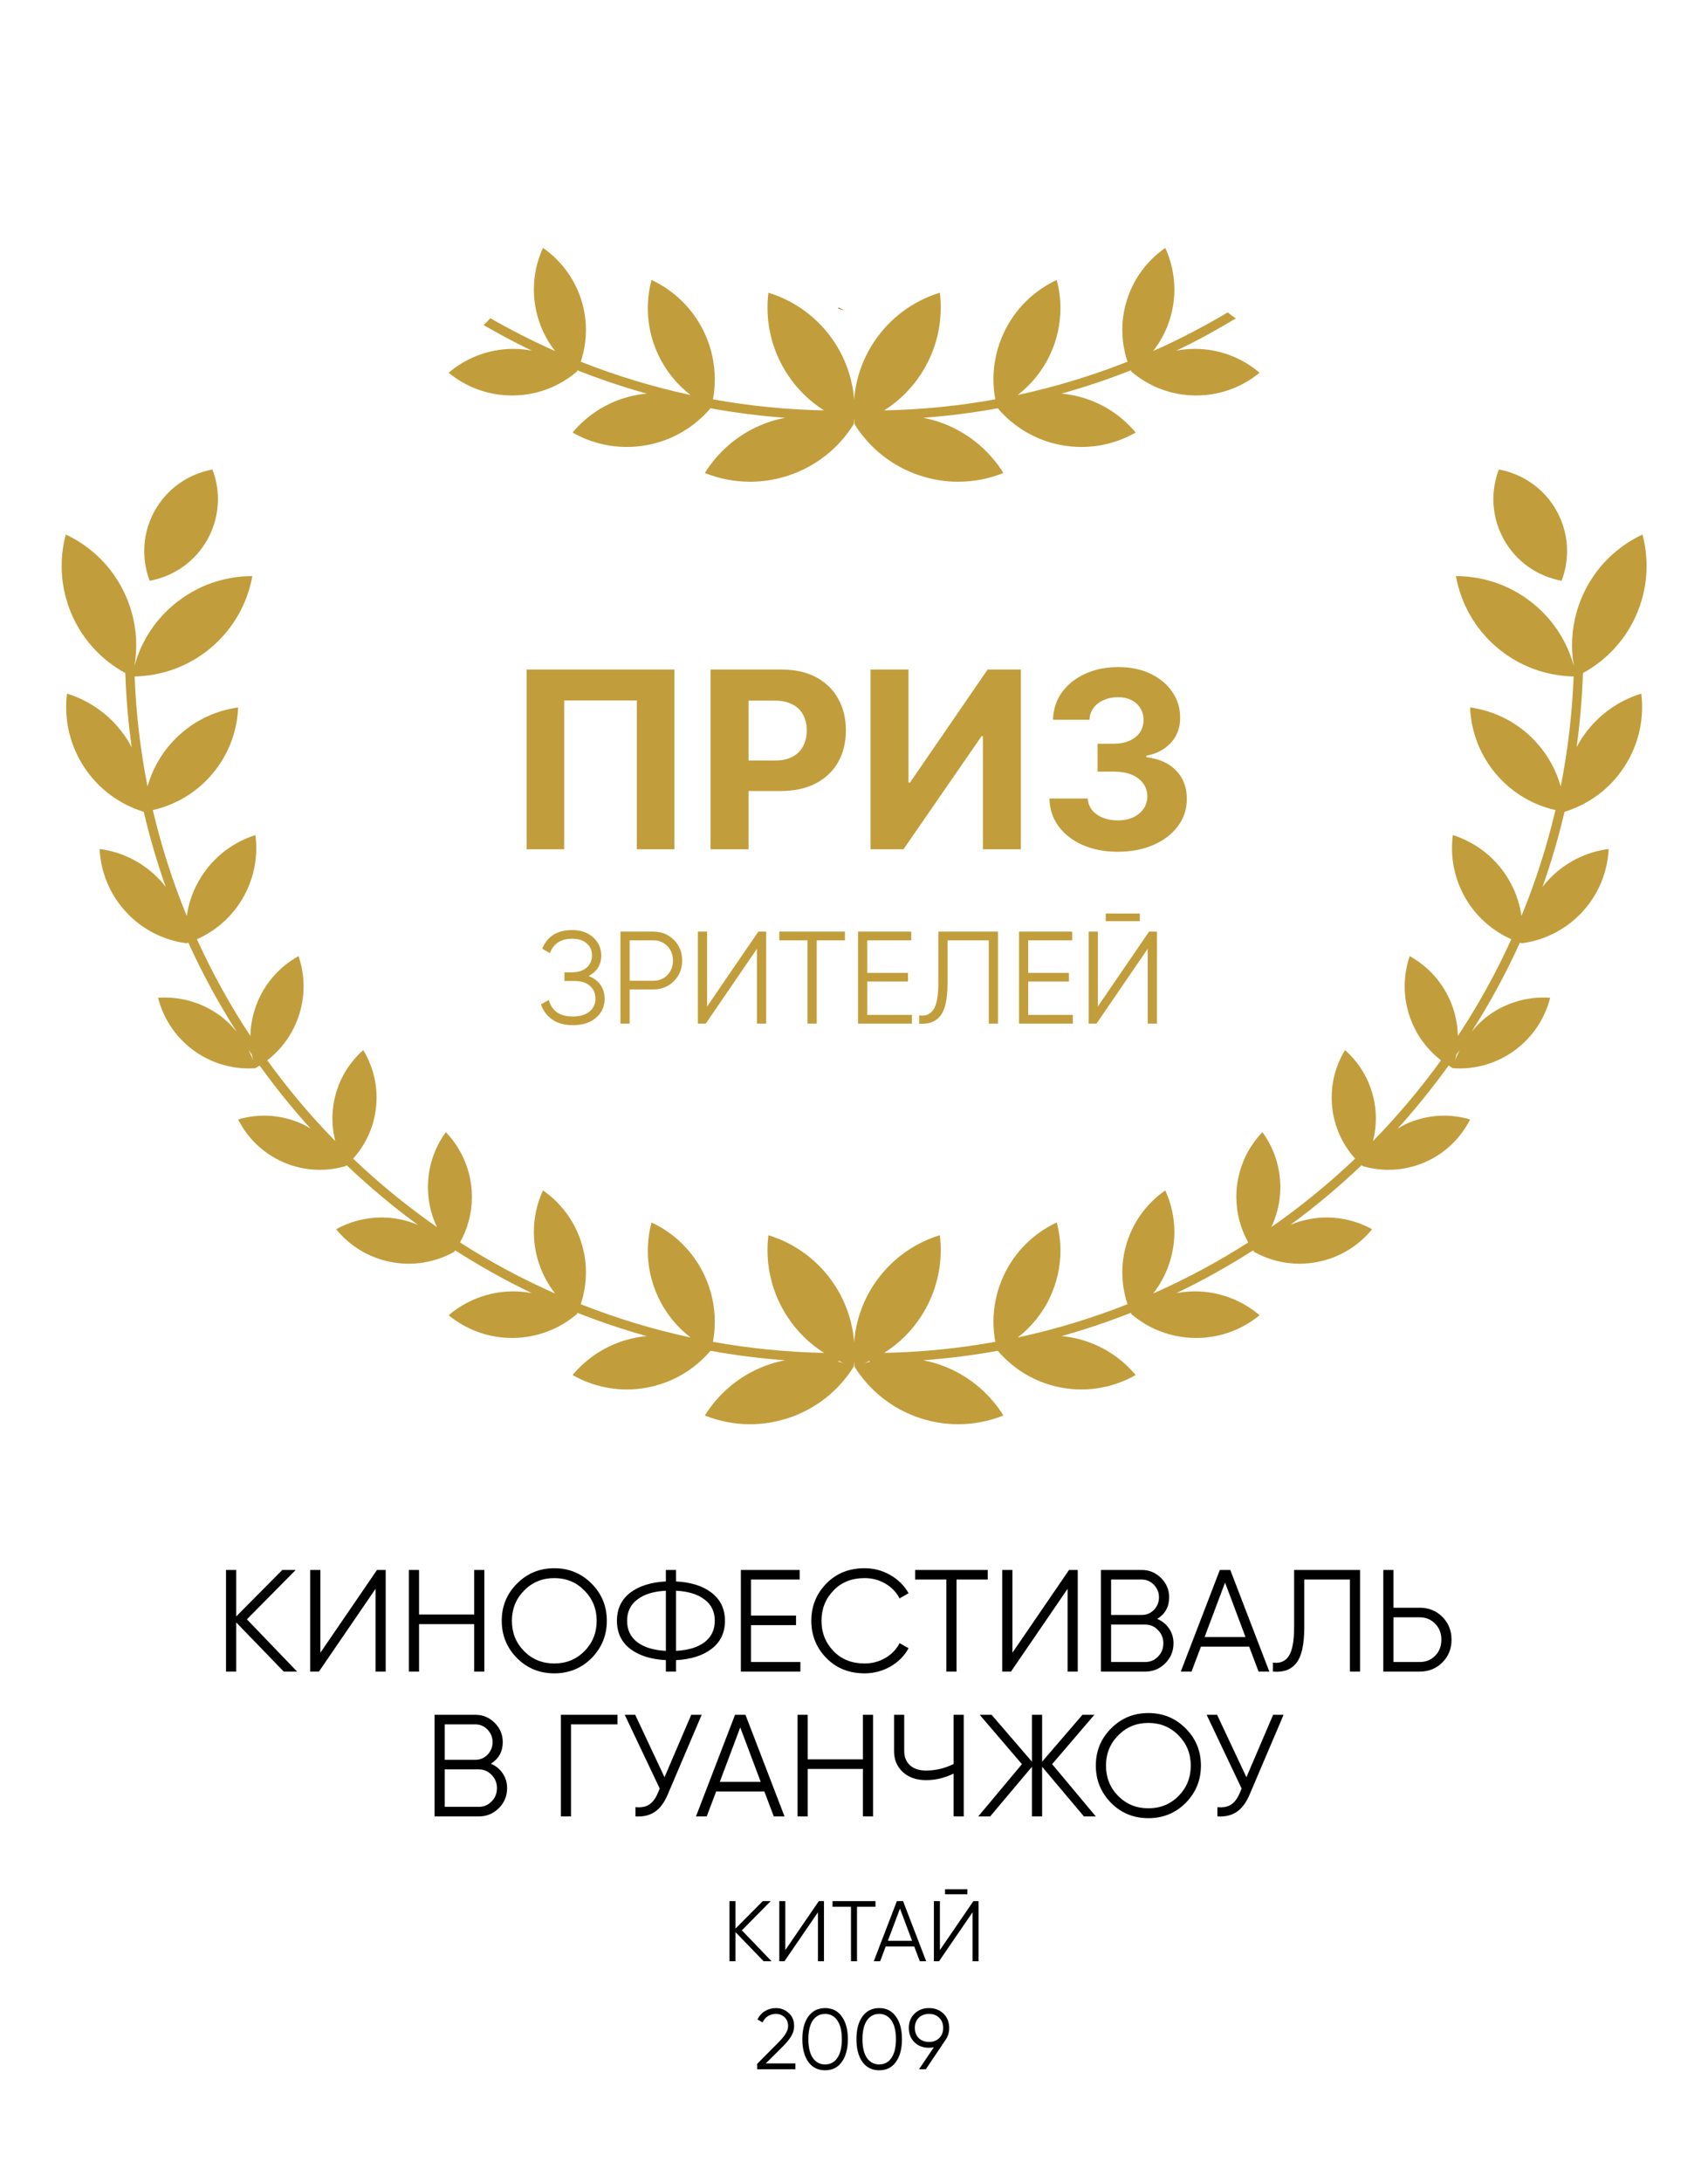 <?xml version="1.0" encoding="UTF-8"?> <svg xmlns="http://www.w3.org/2000/svg" width="696" height="889" viewBox="0 0 696 889" fill="none"> <path d="M390.438 580.219C385.303 580.219 380.078 579.417 374.928 577.727C363.391 573.94 354.183 566.332 348.224 556.778H348.216V556.763L348.209 556.755L348.216 556.752C348.13 556.063 348.107 555.366 348.051 554.674C347.994 555.366 347.972 556.063 347.889 556.752L347.896 556.755L347.889 556.763L347.885 556.778H347.877C341.918 566.332 332.711 573.94 321.173 577.727C316.023 579.417 310.802 580.219 305.663 580.219C299.275 580.219 293.023 578.977 287.218 576.665C293.181 567.096 302.392 559.481 313.941 555.69C315.918 555.042 317.905 554.561 319.893 554.169C309.609 553.405 299.475 552.106 289.514 550.296C283.039 557.907 274.012 563.422 263.408 565.338C260.728 565.82 258.059 566.053 255.428 566.053C247.511 566.053 239.93 563.941 233.323 560.177C239.817 552.404 248.96 546.768 259.708 544.826C260.984 544.6 262.252 544.434 263.517 544.318C253.899 541.63 244.484 538.46 235.288 534.831L235.077 535.347L235.085 535.351L235.073 535.358L235.07 535.37L235.066 535.366C228.045 541.34 218.977 544.988 209.039 545.074C208.911 545.078 208.787 545.078 208.662 545.078C198.86 545.078 189.863 541.6 182.82 535.821C189.844 529.84 198.92 526.185 208.866 526.094C208.979 526.094 209.092 526.094 209.201 526.094C211.776 526.094 214.286 526.358 216.73 526.813C205.911 521.645 195.498 515.784 185.466 509.369L185.026 510.032L185.03 510.035L185.018 510.039L185.011 510.05L185.007 510.047C179.466 513.115 173.149 514.831 166.565 514.831C164.179 514.831 161.754 514.605 159.322 514.135C150.174 512.377 142.432 507.479 136.972 500.783C142.519 497.707 148.848 495.99 155.439 495.99C157.828 495.99 160.249 496.216 162.68 496.683C165.353 497.199 167.89 498.001 170.299 499.017C160.087 491.541 150.396 483.402 141.25 474.688L140.898 475.03H140.9L140.891 475.034L140.882 475.041L140.881 475.038C137.463 476.047 133.897 476.577 130.286 476.577C125.356 476.577 120.344 475.591 115.531 473.509C107.185 469.899 100.84 463.594 97.049 456.058C100.472 455.045 104.045 454.514 107.664 454.514C112.596 454.514 117.607 455.501 122.42 457.582C123.876 458.215 125.223 458.983 126.554 459.769C119.154 451.634 112.265 443.037 105.812 434.104C105.233 434.465 104.663 434.838 104.068 435.169L104.069 435.177H104.058L104.048 435.184L104.047 435.177C103.16 435.237 102.272 435.271 101.381 435.271C93.626 435.271 85.8 432.922 79.036 428.028C71.491 422.566 66.544 414.856 64.425 406.481C65.321 406.417 66.218 406.386 67.116 406.386C74.87 406.386 82.695 408.735 89.458 413.629C92.163 415.587 94.443 417.887 96.468 420.352C89.066 408.765 82.469 396.637 76.74 384.018L76.026 384.278V384.286H76.014H76.004L76.001 384.282C66.86 383.089 58.071 378.82 51.331 371.513C44.584 364.203 41.036 355.085 40.587 345.87C49.737 347.056 58.538 351.332 65.281 358.643C66.085 359.512 66.834 360.412 67.545 361.33C64 351.358 61.016 341.131 58.565 330.692L58.52 330.703V330.707L58.506 330.703L58.493 330.707V330.699C48.824 327.714 40.102 321.465 34.161 312.31C29.285 304.797 26.961 296.364 26.958 288.026C26.956 286.2 27.068 284.378 27.287 282.572C36.969 285.553 45.699 291.806 51.642 300.968C52.374 302.098 53.035 303.246 53.649 304.413C52.272 294.486 51.406 284.405 51.058 274.188C42.062 269.279 34.479 261.604 29.81 251.609C26.635 244.811 25.131 237.666 25.127 230.63C25.122 226.264 25.696 221.942 26.803 217.771C37.016 222.544 45.678 230.781 50.822 241.796C53.995 248.587 55.496 255.731 55.504 262.763C55.507 265.681 55.252 268.576 54.752 271.421C57.331 261.905 62.741 253.059 70.883 246.264C80.2 238.487 91.519 234.703 102.776 234.703C102.793 234.703 102.81 234.703 102.826 234.703C100.824 245.797 95.077 256.277 85.746 264.07C76.705 271.61 65.781 275.363 54.858 275.581C55.457 290.846 57.223 305.813 60.127 320.385C61.939 313.921 65.234 307.767 70.051 302.455C77.389 294.365 87.011 289.592 97.046 288.207C96.638 298.326 92.826 308.369 85.488 316.459C79.077 323.524 70.922 328.057 62.272 330.018C65.772 344.872 70.397 359.29 76.109 373.162C76.909 367.628 78.837 362.17 82.037 357.148C87.381 348.757 95.286 342.994 104.082 340.205C104.308 341.955 104.425 343.724 104.425 345.497C104.425 352.985 102.368 360.562 98.047 367.346C93.58 374.355 87.314 379.505 80.247 382.644C86.503 396.388 93.779 409.567 102.037 422.058C102.125 417.759 102.922 413.399 104.56 409.153C107.911 400.461 114.097 393.708 121.654 389.518C122.992 393.448 123.7 397.604 123.703 401.824C123.706 406.39 122.883 411.032 121.142 415.545C118.544 422.287 114.228 427.84 108.902 431.958C117.324 443.613 126.58 454.616 136.613 464.866C135.857 461.904 135.453 458.821 135.453 455.67C135.453 453.84 135.588 451.992 135.869 450.125C137.227 441.136 141.698 433.388 148.014 427.798C151.474 433.483 153.441 440.112 153.449 447.072C153.452 448.935 153.315 450.818 153.028 452.715C151.9 460.191 148.596 466.782 143.894 472.011C154.538 482.152 165.948 491.488 178.043 499.909C176.07 495.734 174.813 491.134 174.478 486.244C174.418 485.375 174.388 484.505 174.388 483.647C174.376 475.328 177.072 467.558 181.672 461.226C187.653 467.456 191.572 475.738 192.208 485.032C192.269 485.898 192.299 486.76 192.299 487.615C192.302 494.315 190.537 500.647 187.45 506.173C199.763 514.048 212.698 521.016 226.19 526.968C222.967 522.846 220.479 518.038 219.007 512.678C218.021 509.079 217.55 505.462 217.55 501.904C217.55 495.975 218.856 490.208 221.254 484.964C228.832 490.223 234.686 498.065 237.317 507.656C238.292 511.229 238.759 514.816 238.763 518.347C238.763 522.812 238.025 527.186 236.639 531.319C251.042 537 265.987 541.581 281.406 544.89C275.921 540.67 271.328 535.129 268.196 528.428C265.343 522.319 263.992 515.9 263.988 509.576C263.984 505.654 264.496 501.769 265.49 498.023C274.667 502.311 282.452 509.712 287.079 519.604C289.928 525.707 291.272 532.121 291.276 538.438C291.276 541.205 291.02 543.956 290.519 546.652C305.257 549.313 320.375 550.845 335.794 551.161C329.955 547.45 324.787 542.488 320.777 536.307C315.349 527.946 312.759 518.562 312.756 509.282C312.756 507.25 312.88 505.221 313.125 503.211C323.898 506.527 333.618 513.487 340.232 523.681C344.888 530.864 347.414 538.792 348.051 546.761C348.687 538.792 351.213 530.864 355.869 523.681C362.487 513.487 372.207 506.527 382.977 503.211C383.221 505.221 383.346 507.25 383.346 509.282C383.342 518.562 380.752 527.946 375.324 536.307C371.315 542.488 366.146 547.45 360.307 551.161C375.73 550.845 390.844 549.313 405.582 546.652C405.081 543.956 404.825 541.205 404.825 538.438C404.829 532.121 406.173 525.707 409.026 519.604C413.649 509.712 421.434 502.311 430.611 498.023C431.605 501.769 432.121 505.654 432.117 509.576C432.11 515.9 430.758 522.319 427.905 528.428C424.773 535.129 420.18 540.67 414.696 544.89C430.115 541.581 445.063 537 459.462 531.319C458.08 527.186 457.339 522.812 457.339 518.347C457.342 514.816 457.809 511.229 458.784 507.656C461.415 498.065 467.269 490.223 474.847 484.964C477.245 490.208 478.551 495.975 478.551 501.904C478.551 505.462 478.08 509.079 477.094 512.678C475.622 518.038 473.134 522.846 469.912 526.968C483.403 521.016 496.338 514.048 508.651 506.173C505.568 500.647 503.799 494.315 503.803 487.615C503.803 486.76 503.833 485.898 503.893 485.032C504.529 475.738 508.448 467.456 514.429 461.226C519.03 467.558 521.725 475.328 521.717 483.647C521.717 484.505 521.687 485.375 521.627 486.244C521.292 491.134 520.035 495.734 518.058 499.913C530.157 491.488 541.563 482.152 552.209 472.015C547.503 466.786 544.206 460.191 543.077 452.715C542.79 450.818 542.651 448.935 542.655 447.072C542.662 440.112 544.627 433.483 548.087 427.798C554.404 433.388 558.876 441.136 560.235 450.125C560.517 451.992 560.653 453.84 560.649 455.67C560.649 458.821 560.246 461.908 559.489 464.866C569.521 454.616 578.778 443.613 587.199 431.958C581.876 427.84 577.558 422.287 574.957 415.545C573.218 411.032 572.397 406.39 572.397 401.824C572.401 397.604 573.109 393.448 574.449 389.518C582.004 393.708 588.193 400.461 591.543 409.153C593.181 413.399 593.979 417.759 594.065 422.061C602.321 409.571 609.601 396.392 615.854 382.644C608.788 379.505 602.52 374.355 598.056 367.346C593.734 360.562 591.679 352.985 591.679 345.497C591.679 343.724 591.792 341.955 592.021 340.205C600.815 342.994 608.72 348.757 614.065 357.148C617.265 362.174 619.193 367.628 619.991 373.162C625.705 359.29 630.331 344.872 633.832 330.018C625.182 328.057 617.024 323.524 610.614 316.459C603.277 308.369 599.463 298.326 599.057 288.207C609.089 289.592 618.711 294.365 626.051 302.455C630.87 307.767 634.164 313.921 635.974 320.389C638.88 305.817 640.646 290.85 641.244 275.581C630.32 275.363 619.396 271.613 610.358 264.07C601.026 256.277 595.277 245.797 593.275 234.703C593.294 234.703 593.309 234.703 593.324 234.703C604.583 234.703 615.903 238.487 625.219 246.264C633.362 253.059 638.771 261.905 641.35 271.421C640.849 268.576 640.597 265.681 640.597 262.767C640.604 255.731 642.107 248.587 645.28 241.796C650.422 230.781 659.088 222.544 669.297 217.771C670.407 221.942 670.979 226.264 670.976 230.63C670.968 237.666 669.466 244.811 666.293 251.609C661.621 261.604 654.04 269.279 645.047 274.188C644.696 284.401 643.831 294.486 642.453 304.409C643.07 303.246 643.729 302.094 644.459 300.968C650.403 291.806 659.133 285.553 668.815 282.572C669.033 284.378 669.146 286.2 669.146 288.026C669.142 296.364 666.816 304.797 661.941 312.31C656.001 321.465 647.279 327.714 637.608 330.699V330.707L637.597 330.703L637.582 330.707V330.703L637.537 330.692C635.086 341.131 632.104 351.358 628.558 361.33C629.27 360.412 630.019 359.512 630.821 358.643C637.563 351.332 646.364 347.056 655.515 345.87C655.067 355.085 651.518 364.203 644.772 371.513C638.033 378.82 629.24 383.089 620.1 384.282V384.286H620.089H620.077V384.278L619.362 384.018C613.633 396.633 607.037 408.762 599.637 420.345C601.662 417.887 603.943 415.587 606.642 413.629C613.407 408.735 621.233 406.386 628.984 406.386C629.884 406.386 630.783 406.417 631.675 406.481C629.56 414.856 624.61 422.566 617.066 428.028C610.301 432.922 602.475 435.271 594.72 435.271C593.832 435.271 592.94 435.237 592.055 435.177L592.051 435.184L592.044 435.177H592.032V435.169C591.438 434.842 590.869 434.465 590.29 434.104C583.837 443.037 576.949 451.634 569.548 459.766C570.88 458.983 572.224 458.215 573.681 457.582C578.496 455.501 583.506 454.514 588.438 454.514C592.055 454.514 595.631 455.045 599.053 456.058C595.262 463.594 588.916 469.899 580.574 473.509C575.759 475.591 570.745 476.577 565.813 476.577C562.203 476.577 558.639 476.047 555.221 475.038V475.041L555.213 475.034L555.202 475.03L554.855 474.691C545.708 483.402 536.018 491.541 525.805 499.017C528.211 498.001 530.752 497.199 533.421 496.683C535.853 496.216 538.273 495.99 540.664 495.99C547.255 495.99 553.583 497.707 559.128 500.783C553.67 507.479 545.93 512.377 536.779 514.135C534.347 514.605 531.926 514.831 529.536 514.831C522.956 514.831 516.635 513.115 511.094 510.047L511.09 510.05L511.083 510.039L511.072 510.035L511.075 510.032L510.635 509.369C500.603 515.784 490.19 521.645 479.375 526.813C481.818 526.358 484.326 526.094 486.9 526.094C487.01 526.094 487.123 526.094 487.235 526.094C497.181 526.185 506.257 529.84 513.281 535.821C506.242 541.604 497.241 545.078 487.443 545.078C487.315 545.078 487.19 545.078 487.066 545.074C477.124 544.988 468.056 541.34 461.035 535.366L461.031 535.37L461.028 535.358L461.016 535.351L461.024 535.347L460.813 534.831C451.62 538.46 442.202 541.63 432.584 544.318C433.849 544.434 435.117 544.6 436.393 544.826C447.141 546.768 456.285 552.404 462.778 560.177C456.172 563.941 448.59 566.053 440.674 566.053C438.042 566.053 435.373 565.82 432.693 565.338C422.093 563.422 413.062 557.907 406.587 550.296C396.626 552.106 386.493 553.405 376.208 554.169C378.196 554.561 380.184 555.042 382.16 555.69C393.709 559.481 402.92 567.096 408.883 576.665C403.079 578.977 396.826 580.219 390.438 580.219ZM352.278 555.332C352.982 555.118 353.697 554.952 354.412 554.771V554.376C353.705 554.7 352.997 555.039 352.278 555.332ZM343.823 555.332C343.104 555.039 342.4 554.704 341.693 554.376V554.771C342.404 554.952 343.123 555.118 343.823 555.332ZM592.981 432.011C593.493 430.539 594.148 429.12 594.841 427.715C594.397 428.359 593.926 428.98 593.478 429.624C593.335 430.426 593.177 431.224 592.981 432.011ZM103.12 432.011C102.926 431.22 102.768 430.422 102.622 429.62C102.175 428.977 101.703 428.355 101.26 427.708C101.952 429.116 102.61 430.539 103.12 432.011Z" fill="#C29D3B"></path> <path d="M636.345 236.604C626.599 234.823 617.711 228.826 612.625 219.438C609.855 214.33 608.545 208.826 608.541 203.398C608.537 199.246 609.301 195.135 610.766 191.276C620.512 193.053 629.396 199.057 634.485 208.442C637.256 213.55 638.566 219.054 638.57 224.482C638.573 228.634 637.809 232.745 636.345 236.604Z" fill="#C29D3B"></path> <path d="M60.994 236.604C59.531 232.745 58.767 228.634 58.77 224.482C58.774 219.054 60.086 213.55 62.854 208.442C67.944 199.057 76.83 193.053 86.578 191.276C88.041 195.135 88.804 199.246 88.801 203.398C88.798 208.826 87.486 214.33 84.718 219.438C79.63 228.826 70.742 234.823 60.994 236.604Z" fill="#C29D3B"></path> <path d="M390.436 196.254C385.298 196.254 380.073 195.452 374.927 193.762C363.389 189.975 354.181 182.371 348.222 172.813L348.215 172.817V172.802L348.207 172.787H348.215C348.128 172.098 348.106 171.401 348.049 170.712C347.996 171.401 347.97 172.098 347.887 172.787H347.895L347.887 172.802L347.883 172.817L347.88 172.813C341.917 182.371 332.709 189.975 321.171 193.762C316.025 195.452 310.8 196.254 305.666 196.254C299.278 196.254 293.021 195.012 287.216 192.7C293.179 183.131 302.391 175.516 313.94 171.729C315.916 171.078 317.904 170.6 319.891 170.208C309.607 169.44 299.473 168.141 289.513 166.331C283.038 173.942 274.011 179.457 263.407 181.373C260.726 181.855 258.057 182.088 255.422 182.088C247.51 182.088 239.924 179.977 233.322 176.212C239.815 168.435 248.959 162.803 259.706 160.865C260.982 160.635 262.255 160.469 263.52 160.353C253.898 157.665 244.483 154.492 235.287 150.867L235.076 151.382L235.083 151.386L235.072 151.394L235.068 151.405L235.064 151.401C228.044 157.375 218.975 161.023 209.037 161.113C208.913 161.113 208.793 161.113 208.668 161.113C198.866 161.113 189.862 157.639 182.818 151.857C189.843 145.875 198.919 142.22 208.864 142.133C208.985 142.129 209.105 142.129 209.222 142.129C211.789 142.129 214.293 142.397 216.728 142.852C210.005 139.641 203.459 136.129 197.04 132.417C198.023 131.54 198.956 130.618 199.788 129.62C208.33 134.506 217.123 139.005 226.188 143.003C222.966 138.881 220.477 134.077 219.009 128.713C218.023 125.114 217.552 121.497 217.552 117.939C217.549 112.01 218.855 106.243 221.253 101C228.834 106.258 234.684 114.1 237.316 123.695C238.291 127.264 238.757 130.851 238.761 134.382C238.761 138.847 238.023 143.221 236.638 147.354C251.041 153.035 265.985 157.616 281.404 160.925C275.919 156.705 271.327 151.164 268.195 144.463C265.342 138.354 263.99 131.935 263.986 125.611C263.983 121.689 264.498 117.804 265.492 114.058C274.666 118.346 282.454 125.747 287.077 135.64C289.927 141.742 291.271 148.156 291.274 154.473C291.274 157.24 291.022 159.991 290.522 162.687C305.255 165.352 320.373 166.88 335.792 167.193C329.954 163.485 324.785 158.523 320.776 152.346C315.348 143.978 312.758 134.597 312.754 125.318C312.754 123.285 312.878 121.256 313.123 119.246C323.897 122.562 333.616 129.522 340.23 139.72C344.891 146.895 347.413 154.827 348.049 162.796C348.685 154.827 351.211 146.895 355.868 139.72C362.486 129.522 372.205 122.562 382.979 119.246C383.224 121.256 383.344 123.285 383.344 125.318C383.34 134.597 380.75 143.978 375.322 152.346C371.313 158.523 366.145 163.485 360.306 167.193C375.729 166.88 390.843 165.352 405.58 162.687C405.08 159.991 404.824 157.24 404.824 154.473C404.827 148.156 406.171 141.742 409.025 135.64C413.647 125.747 421.432 118.346 430.61 114.058C431.604 117.804 432.119 121.689 432.116 125.611C432.108 131.935 430.757 138.354 427.903 144.463C424.771 151.168 420.179 156.705 414.694 160.925C430.113 157.616 445.061 153.039 459.46 147.354C458.079 143.221 457.337 138.847 457.337 134.382C457.341 130.851 457.808 127.264 458.783 123.695C461.414 114.1 467.268 106.258 474.845 101C477.243 106.243 478.549 112.01 478.549 117.939C478.549 121.497 478.079 125.114 477.093 128.713C475.621 134.077 473.136 138.881 469.91 143.007C480.398 138.376 490.513 133.076 500.293 127.264C501.332 128.141 502.431 128.969 503.632 129.692C495.772 134.439 487.704 138.869 479.374 142.848C481.809 142.397 484.313 142.129 486.876 142.129C486.993 142.129 487.113 142.129 487.234 142.133C497.179 142.22 506.255 145.875 513.28 151.857C506.237 157.639 497.236 161.113 487.433 161.113C487.309 161.113 487.185 161.113 487.065 161.113C477.123 161.023 468.054 157.375 461.038 151.401L461.03 151.405L461.026 151.394L461.015 151.386L461.022 151.382L460.812 150.867C451.619 154.492 442.204 157.665 432.582 160.353C433.847 160.469 435.116 160.635 436.392 160.865C447.139 162.803 456.283 168.435 462.777 176.212C456.174 179.977 448.592 182.088 440.676 182.088C438.045 182.088 435.376 181.855 432.692 181.373C422.091 179.457 413.064 173.942 406.585 166.331C396.625 168.141 386.491 169.44 376.207 170.208C378.194 170.6 380.182 171.078 382.158 171.729C393.707 175.516 402.919 183.131 408.882 192.7C403.077 195.015 396.824 196.254 390.436 196.254Z" fill="#C29D3B"></path> <path d="M341.704 125.748V125.352C342.412 125.676 343.116 126.019 343.835 126.309C343.135 126.098 342.416 125.932 341.704 125.748Z" fill="black"></path> <path d="M341.704 125.748V125.352C342.412 125.676 343.116 126.019 343.835 126.309C343.135 126.098 342.416 125.932 341.704 125.748Z" fill="#BC9A44"></path> <path d="M274.812 272.767V346H259.507V285.354H229.899V346H214.595V272.767H274.812ZM289.553 346V272.767H318.446C324.001 272.767 328.733 273.828 332.642 275.949C336.552 278.047 339.532 280.967 341.582 284.71C343.656 288.429 344.693 292.72 344.693 297.583C344.693 302.446 343.644 306.737 341.546 310.456C339.448 314.175 336.409 317.071 332.428 319.145C328.471 321.219 323.679 322.256 318.053 322.256H299.637V309.848H315.55C318.53 309.848 320.985 309.336 322.916 308.311C324.871 307.262 326.325 305.819 327.279 303.984C328.256 302.124 328.745 299.991 328.745 297.583C328.745 295.152 328.256 293.03 327.279 291.218C326.325 289.382 324.871 287.964 322.916 286.963C320.961 285.938 318.482 285.425 315.478 285.425H305.037V346H289.553ZM354.75 272.767H370.198V318.824H370.806L402.452 272.767H416.004V346H400.521V299.907H399.984L368.159 346H354.75V272.767ZM455.437 347.001C450.097 347.001 445.341 346.083 441.169 344.248C437.021 342.388 433.743 339.838 431.336 336.596C428.952 333.33 427.724 329.563 427.653 325.296H443.243C443.339 327.084 443.923 328.657 444.995 330.016C446.092 331.351 447.546 332.388 449.358 333.127C451.17 333.866 453.208 334.235 455.473 334.235C457.833 334.235 459.919 333.818 461.73 332.984C463.542 332.15 464.96 330.993 465.986 329.515C467.011 328.037 467.523 326.333 467.523 324.402C467.523 322.447 466.975 320.719 465.878 319.217C464.806 317.691 463.256 316.499 461.23 315.641C459.227 314.783 456.843 314.354 454.078 314.354H447.248V302.983H454.078C456.414 302.983 458.476 302.577 460.264 301.767C462.076 300.956 463.482 299.836 464.484 298.406C465.485 296.951 465.986 295.259 465.986 293.328C465.986 291.492 465.545 289.883 464.663 288.5C463.804 287.094 462.589 285.997 461.015 285.211C459.466 284.424 457.654 284.031 455.58 284.031C453.482 284.031 451.563 284.412 449.823 285.175C448.083 285.914 446.688 286.975 445.639 288.357C444.59 289.74 444.03 291.361 443.958 293.221H429.119C429.19 289.001 430.394 285.282 432.73 282.064C435.066 278.846 438.213 276.331 442.17 274.519C446.152 272.683 450.645 271.765 455.651 271.765C460.705 271.765 465.127 272.683 468.918 274.519C472.708 276.354 475.652 278.834 477.75 281.957C479.872 285.056 480.921 288.536 480.897 292.398C480.921 296.498 479.645 299.919 477.071 302.661C474.52 305.402 471.194 307.143 467.094 307.882V308.454C472.482 309.145 476.582 311.016 479.395 314.068C482.232 317.095 483.638 320.886 483.614 325.439C483.638 329.611 482.434 333.318 480.003 336.56C477.595 339.802 474.27 342.353 470.026 344.212C465.783 346.072 460.92 347.001 455.437 347.001Z" fill="#C29D3B"></path> <path d="M324.126 843H308.551V840.795L317.371 831.905C319.891 829.385 321.151 827.227 321.151 825.43C321.151 823.913 320.673 822.712 319.716 821.825C318.783 820.915 317.616 820.46 316.216 820.46C313.719 820.46 311.888 821.615 310.721 823.925L308.656 822.7C309.403 821.207 310.441 820.063 311.771 819.27C313.101 818.477 314.583 818.08 316.216 818.08C318.176 818.08 319.891 818.745 321.361 820.075C322.854 821.358 323.601 823.143 323.601 825.43C323.601 826.783 323.228 828.113 322.481 829.42C321.734 830.703 320.591 832.115 319.051 833.655L312.051 840.62H324.126V843ZM343.048 839.99C341.438 842.277 339.163 843.42 336.223 843.42C333.306 843.42 331.019 842.277 329.363 839.99C327.753 837.68 326.948 834.6 326.948 830.75C326.948 826.877 327.753 823.808 329.363 821.545C331.019 819.235 333.306 818.08 336.223 818.08C339.163 818.08 341.438 819.235 343.048 821.545C344.681 823.808 345.498 826.877 345.498 830.75C345.498 834.623 344.681 837.703 343.048 839.99ZM331.183 838.345C332.419 840.142 334.099 841.04 336.223 841.04C338.369 841.04 340.038 840.142 341.228 838.345C342.441 836.572 343.048 834.04 343.048 830.75C343.048 827.46 342.441 824.928 341.228 823.155C340.038 821.358 338.369 820.46 336.223 820.46C334.099 820.46 332.419 821.358 331.183 823.155C329.993 824.952 329.398 827.483 329.398 830.75C329.398 834.017 329.993 836.548 331.183 838.345ZM365.094 839.99C363.484 842.277 361.209 843.42 358.269 843.42C355.352 843.42 353.065 842.277 351.409 839.99C349.799 837.68 348.994 834.6 348.994 830.75C348.994 826.877 349.799 823.808 351.409 821.545C353.065 819.235 355.352 818.08 358.269 818.08C361.209 818.08 363.484 819.235 365.094 821.545C366.727 823.808 367.544 826.877 367.544 830.75C367.544 834.623 366.727 837.703 365.094 839.99ZM353.229 838.345C354.465 840.142 356.145 841.04 358.269 841.04C360.415 841.04 362.084 840.142 363.274 838.345C364.487 836.572 365.094 834.04 365.094 830.75C365.094 827.46 364.487 824.928 363.274 823.155C362.084 821.358 360.415 820.46 358.269 820.46C356.145 820.46 354.465 821.358 353.229 823.155C352.039 824.952 351.444 827.483 351.444 830.75C351.444 834.017 352.039 836.548 353.229 838.345ZM386.79 826.165C386.79 828.008 386.288 829.642 385.285 831.065L377.27 843H374.505L380.525 834.04C379.895 834.18 379.241 834.25 378.565 834.25C376.138 834.25 374.166 833.503 372.65 832.01C371.11 830.517 370.34 828.568 370.34 826.165C370.34 823.808 371.11 821.872 372.65 820.355C374.213 818.838 376.185 818.08 378.565 818.08C380.945 818.08 382.916 818.838 384.48 820.355C386.02 821.872 386.79 823.808 386.79 826.165ZM374.365 822.035C373.315 823.085 372.79 824.462 372.79 826.165C372.79 827.868 373.315 829.245 374.365 830.295C375.461 831.345 376.861 831.87 378.565 831.87C380.291 831.87 381.68 831.345 382.73 830.295C383.803 829.245 384.34 827.868 384.34 826.165C384.34 824.462 383.803 823.085 382.73 822.035C381.68 820.985 380.291 820.46 378.565 820.46C376.861 820.46 375.461 820.985 374.365 822.035Z" fill="black"></path> <path d="M239.855 397.629C241.924 398.414 243.529 399.609 244.671 401.214C245.812 402.819 246.383 404.71 246.383 406.886C246.383 410.026 245.206 412.612 242.852 414.645C240.533 416.643 237.393 417.642 233.433 417.642C230.009 417.642 227.208 416.875 225.032 415.341C222.856 413.807 221.322 411.756 220.43 409.187L223.641 407.368C224.14 409.401 225.193 411.042 226.798 412.291C228.403 413.504 230.615 414.11 233.433 414.11C236.287 414.11 238.535 413.45 240.176 412.13C241.817 410.81 242.637 409.062 242.637 406.886C242.637 404.71 241.888 402.962 240.39 401.642C238.892 400.322 236.858 399.662 234.29 399.662H230.009V396.13H232.952C235.485 396.13 237.5 395.506 238.999 394.258C240.497 392.973 241.246 391.297 241.246 389.227C241.246 387.194 240.515 385.553 239.052 384.304C237.59 383.056 235.627 382.431 233.166 382.431C228.564 382.431 225.532 384.394 224.069 388.318L220.965 386.498C223.034 381.433 227.101 378.9 233.166 378.9C236.662 378.9 239.516 379.899 241.728 381.896C243.904 383.858 244.992 386.32 244.992 389.281C244.992 393.027 243.28 395.809 239.855 397.629ZM252.828 379.542H266.206C269.559 379.542 272.359 380.666 274.607 382.913C276.854 385.161 277.978 387.961 277.978 391.314C277.978 394.668 276.854 397.468 274.607 399.716C272.359 401.963 269.559 403.087 266.206 403.087H256.574V417H252.828V379.542ZM256.574 399.555H266.206C268.524 399.555 270.433 398.788 271.931 397.254C273.465 395.72 274.232 393.74 274.232 391.314C274.232 388.924 273.465 386.962 271.931 385.428C270.433 383.858 268.524 383.074 266.206 383.074H256.574V399.555ZM312.217 417H308.472V386.498L287.602 417H284.391V379.542H288.137V410.043L309.007 379.542H312.217V417ZM317.552 379.542H344.308V383.074H332.803V417H329.057V383.074H317.552V379.542ZM353.407 399.876V413.468H371.601V417H349.661V379.542H371.333V383.074H353.407V396.344H369.995V399.876H353.407ZM374.559 417V413.682C377.163 414.039 379.107 413.236 380.391 411.274C381.711 409.312 382.371 405.673 382.371 400.358V379.542H406.666V417H402.92V383.074H386.117V400.465C386.117 403.854 385.85 406.69 385.314 408.973C384.779 411.256 383.977 412.987 382.906 414.164C381.872 415.341 380.677 416.144 379.321 416.572C378.001 417 376.414 417.143 374.559 417ZM418.99 399.876V413.468H437.184V417H415.244V379.542H436.916V383.074H418.99V396.344H435.579V399.876H418.99ZM464.49 375.261H450.577V372.157H464.49V375.261ZM471.446 417H467.7V386.498L446.831 417H443.62V379.542H447.366V410.043L468.235 379.542H471.446V417Z" fill="#C29D3B"></path> <path d="M100.617 659.706L121.083 681H115.641L96.24 660.948V681H92.099V639.595H96.24V658.523L115.05 639.595H120.492L100.617 659.706ZM157.17 681H153.029V647.284L129.96 681H126.411V639.595H130.552V673.31L153.621 639.595H157.17V681ZM193.233 657.754V639.595H197.374V681H193.233V661.658H170.756V681H166.615V639.595H170.756V657.754H193.233ZM241.068 675.499C236.927 679.64 231.86 681.71 225.866 681.71C219.872 681.71 214.805 679.64 210.664 675.499C206.524 671.28 204.453 666.212 204.453 660.297C204.453 654.343 206.524 649.295 210.664 645.155C214.805 640.975 219.872 638.885 225.866 638.885C231.86 638.885 236.927 640.975 241.068 645.155C245.208 649.295 247.278 654.343 247.278 660.297C247.278 666.212 245.208 671.28 241.068 675.499ZM208.594 660.297C208.594 665.187 210.25 669.308 213.562 672.66C216.875 676.012 220.976 677.688 225.866 677.688C230.756 677.688 234.857 676.012 238.169 672.66C241.482 669.308 243.138 665.187 243.138 660.297C243.138 655.447 241.482 651.346 238.169 647.994C234.857 644.603 230.756 642.907 225.866 642.907C220.976 642.907 216.875 644.603 213.562 647.994C210.25 651.346 208.594 655.447 208.594 660.297ZM275.476 676.327V681H271.336V676.327C265.302 676.012 260.472 674.493 256.844 671.772C253.216 668.973 251.402 665.148 251.402 660.297C251.402 655.447 253.216 651.622 256.844 648.822C260.472 646.101 265.302 644.583 271.336 644.267V639.595H275.476V644.267C281.549 644.583 286.36 646.101 289.909 648.822C293.576 651.622 295.41 655.447 295.41 660.297C295.41 665.187 293.576 669.012 289.909 671.772C286.36 674.493 281.549 676.012 275.476 676.327ZM271.336 672.541V648.053C266.406 648.29 262.542 649.473 259.742 651.602C256.942 653.692 255.542 656.59 255.542 660.297C255.542 664.004 256.942 666.922 259.742 669.052C262.542 671.142 266.406 672.305 271.336 672.541ZM275.476 648.053V672.541C280.405 672.305 284.27 671.142 287.07 669.052C289.869 666.922 291.269 664.004 291.269 660.297C291.269 656.59 289.869 653.692 287.07 651.602C284.27 649.473 280.405 648.29 275.476 648.053ZM306.04 662.072V677.096H326.151V681H301.899V639.595H325.855V643.498H306.04V658.168H324.377V662.072H306.04ZM352.319 681.71C346.009 681.71 340.824 679.64 336.762 675.499C332.661 671.319 330.611 666.252 330.611 660.297C330.611 654.343 332.661 649.276 336.762 645.096C340.824 640.955 346.009 638.885 352.319 638.885C356.105 638.885 359.594 639.811 362.789 641.665C365.983 643.479 368.467 645.943 370.242 649.059L366.574 651.188C365.273 648.664 363.341 646.653 360.777 645.155C358.214 643.656 355.395 642.907 352.319 642.907C347.114 642.907 342.894 644.583 339.661 647.935C336.388 651.326 334.751 655.447 334.751 660.297C334.751 665.148 336.388 669.268 339.661 672.66C342.894 676.012 347.114 677.688 352.319 677.688C355.395 677.688 358.214 676.938 360.777 675.44C363.341 673.941 365.273 671.93 366.574 669.406L370.242 671.477C368.546 674.592 366.081 677.076 362.848 678.93C359.614 680.783 356.105 681.71 352.319 681.71ZM372.924 639.595H402.5V643.498H389.782V681H385.642V643.498H372.924V639.595ZM439.175 681H435.035V647.284L411.966 681H408.417V639.595H412.557V673.31L435.626 639.595H439.175V681ZM471.571 659.528C473.622 660.396 475.239 661.717 476.422 663.491C477.605 665.266 478.196 667.257 478.196 669.466C478.196 672.66 477.072 675.381 474.825 677.628C472.577 679.876 469.856 681 466.662 681H448.621V639.595H465.301C468.338 639.595 470.96 640.699 473.168 642.907C475.337 645.076 476.422 647.678 476.422 650.715C476.422 654.579 474.805 657.517 471.571 659.528ZM465.301 643.498H452.761V657.931H465.301C467.194 657.931 468.831 657.241 470.211 655.861C471.591 654.402 472.281 652.687 472.281 650.715C472.281 648.783 471.591 647.087 470.211 645.628C468.831 644.208 467.194 643.498 465.301 643.498ZM452.761 677.096H466.662C468.712 677.096 470.447 676.367 471.867 674.907C473.326 673.448 474.056 671.634 474.056 669.466C474.056 667.336 473.326 665.542 471.867 664.083C470.447 662.584 468.712 661.835 466.662 661.835H452.761V677.096ZM517.243 681H512.866L509.021 670.826H489.383L485.538 681H481.161L497.072 639.595H501.331L517.243 681ZM499.202 644.741L490.861 666.922H507.542L499.202 644.741ZM518.714 681V677.333C521.593 677.727 523.742 676.84 525.162 674.671C526.621 672.502 527.35 668.48 527.35 662.604V639.595H554.205V681H550.064V643.498H531.491V662.722C531.491 666.469 531.195 669.604 530.604 672.127C530.012 674.651 529.125 676.564 527.942 677.865C526.798 679.166 525.477 680.054 523.979 680.527C522.52 681 520.765 681.158 518.714 681ZM567.828 654.974H578.475C582.182 654.974 585.278 656.216 587.762 658.7C590.246 661.185 591.488 664.28 591.488 667.987C591.488 671.694 590.246 674.789 587.762 677.274C585.278 679.758 582.182 681 578.475 681H563.688V639.595H567.828V654.974ZM567.828 677.096H578.475C581.038 677.096 583.148 676.248 584.804 674.553C586.5 672.857 587.348 670.668 587.348 667.987C587.348 665.345 586.5 663.176 584.804 661.48C583.148 659.745 581.038 658.878 578.475 658.878H567.828V677.096ZM200.021 718.528C202.072 719.396 203.688 720.717 204.871 722.491C206.054 724.266 206.646 726.257 206.646 728.466C206.646 731.66 205.522 734.381 203.274 736.628C201.027 738.876 198.306 740 195.112 740H177.071V698.595H193.751C196.788 698.595 199.41 699.699 201.618 701.907C203.787 704.076 204.871 706.678 204.871 709.715C204.871 713.579 203.255 716.517 200.021 718.528ZM193.751 702.498H181.211V716.931H193.751C195.644 716.931 197.28 716.241 198.661 714.861C200.041 713.402 200.731 711.687 200.731 709.715C200.731 707.783 200.041 706.087 198.661 704.628C197.28 703.208 195.644 702.498 193.751 702.498ZM181.211 736.096H195.112C197.162 736.096 198.897 735.367 200.317 733.907C201.776 732.448 202.505 730.634 202.505 728.466C202.505 726.336 201.776 724.542 200.317 723.083C198.897 721.584 197.162 720.835 195.112 720.835H181.211V736.096ZM228.539 698.595H251.607V702.498H232.679V740H228.539V698.595ZM270.786 724.029L281.67 698.595H285.929L272.147 730.95C270.766 734.262 269.012 736.648 266.882 738.107C264.753 739.566 262.111 740.197 258.956 740V736.214C261.164 736.451 262.978 736.135 264.398 735.268C265.857 734.361 267.06 732.803 268.006 730.595L268.834 728.643L254.579 698.595H258.838L270.786 724.029ZM319.689 740H315.311L311.467 729.826H291.829L287.984 740H283.607L299.518 698.595H303.777L319.689 740ZM301.648 703.741L293.307 725.922H309.988L301.648 703.741ZM351.623 716.754V698.595H355.764V740H351.623V720.658H329.146V740H325.005V698.595H329.146V716.754H351.623ZM388.574 718.647V698.595H392.714V740H388.574V722.551C384.985 724.325 381.239 725.212 377.335 725.212C373.431 725.212 370.276 724.108 367.871 721.9C365.505 719.692 364.322 716.852 364.322 713.382V698.595H368.462V713.382C368.462 715.788 369.251 717.72 370.828 719.179C372.406 720.599 374.575 721.308 377.335 721.308C381.239 721.308 384.985 720.421 388.574 718.647ZM428.737 718.706L446.541 740H441.691L424.656 719.77V740H420.515V719.77L403.48 740H398.629L416.434 718.706L399.221 698.595H404.071L420.515 717.7V698.595H424.656V717.7L441.1 698.595H445.95L428.737 718.706ZM483.158 734.499C479.017 738.64 473.95 740.71 467.956 740.71C461.962 740.71 456.895 738.64 452.755 734.499C448.614 730.28 446.544 725.212 446.544 719.297C446.544 713.343 448.614 708.295 452.755 704.155C456.895 699.975 461.962 697.885 467.956 697.885C473.95 697.885 479.017 699.975 483.158 704.155C487.299 708.295 489.369 713.343 489.369 719.297C489.369 725.212 487.299 730.28 483.158 734.499ZM450.684 719.297C450.684 724.187 452.34 728.308 455.653 731.66C458.965 735.012 463.066 736.688 467.956 736.688C472.846 736.688 476.947 735.012 480.26 731.66C483.572 728.308 485.228 724.187 485.228 719.297C485.228 714.447 483.572 710.346 480.26 706.994C476.947 703.603 472.846 701.907 467.956 701.907C463.066 701.907 458.965 703.603 455.653 706.994C452.34 710.346 450.684 714.447 450.684 719.297ZM507.909 724.029L518.793 698.595H523.051L509.269 730.95C507.889 734.262 506.134 736.648 504.005 738.107C501.876 739.566 499.233 740.197 496.079 740V736.214C498.287 736.451 500.101 736.135 501.521 735.268C502.98 734.361 504.182 732.803 505.129 730.595L505.957 728.643L491.702 698.595H495.96L507.909 724.029Z" fill="black"></path> <path d="M302.298 786.4L314.408 799H311.188L299.708 787.135V799H297.258V774.5H299.708V785.7L310.838 774.5H314.058L302.298 786.4ZM335.76 799H333.31V779.05L319.66 799H317.56V774.5H320.01V794.45L333.66 774.5H335.76V799ZM339.249 774.5H356.749V776.81H349.224V799H346.774V776.81H339.249V774.5ZM377.408 799H374.818L372.543 792.98H360.923L358.648 799H356.058L365.473 774.5H367.993L377.408 799ZM366.733 777.545L361.798 790.67H371.668L366.733 777.545ZM394.203 771.7H385.103V769.67H394.203V771.7ZM398.753 799H396.303V779.05L382.653 799H380.553V774.5H383.003V794.45L396.653 774.5H398.753V799Z" fill="black"></path> </svg> 